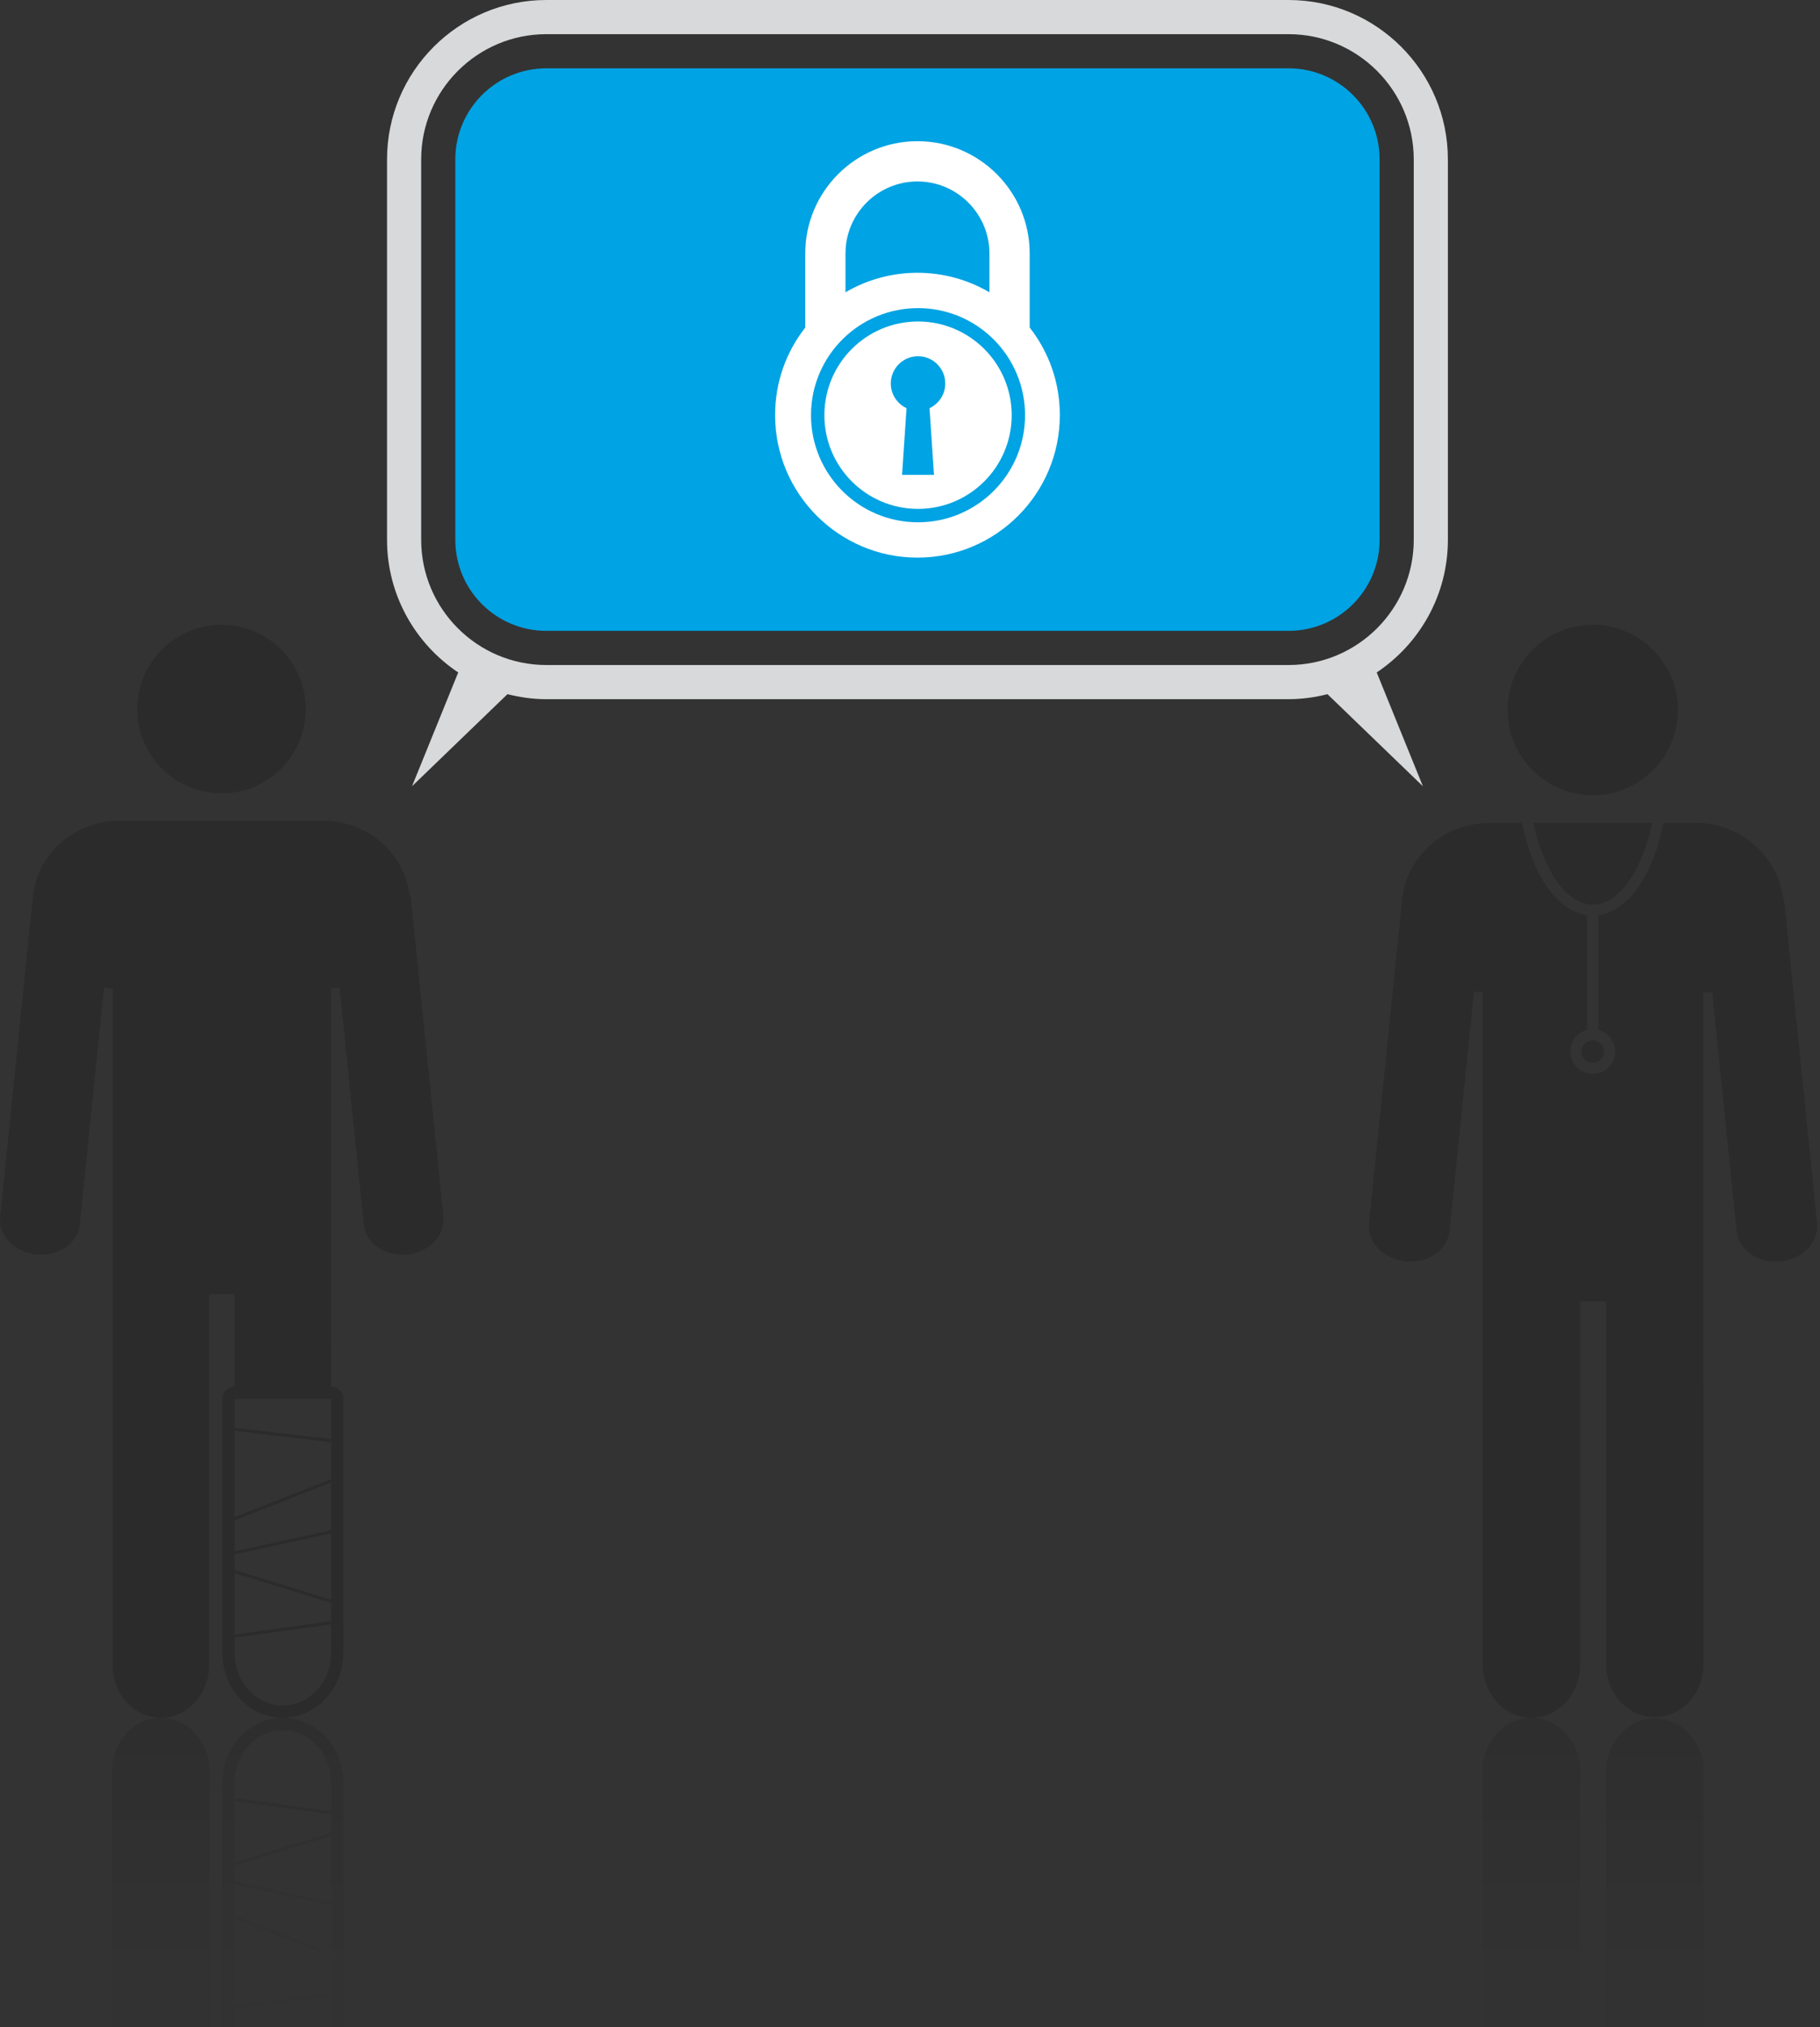 <svg xmlns="http://www.w3.org/2000/svg" width="318" height="354" viewBox="0 0 318 354"><rect x="0" y="0" width="318" height="354" fill="#333333" stroke="none"/><path fill="#00A3E3" d="M241.053 94.267c0 8.786-7.122 15.907-15.907 15.907H95.462c-8.785 0-15.908-7.12-15.908-15.907v-66.43c0-8.785 7.123-15.906 15.908-15.906h129.683c8.786 0 15.907 7.122 15.907 15.908v66.43z" /><path fill="#D8D9DA" d="M252.982 94.267v-66.43C252.982 12.488 240.494 0 225.146 0H95.462c-15.35 0-27.838 12.487-27.838 27.838v66.43c0 9.656 4.95 18.176 12.438 23.17L71.99 137.31l16.675-16.08c2.18.552 4.448.875 6.796.875h129.684c2.348 0 4.617-.323 6.797-.875l16.675 16.08-8.07-19.873c7.49-4.995 12.437-13.513 12.437-23.17zm-27.836 21.873H95.462c-12.06 0-21.873-9.813-21.873-21.873v-66.43c0-12.06 9.812-21.87 21.872-21.87h129.683c12.06 0 21.874 9.81 21.874 21.87v66.43c0 12.06-9.815 21.873-21.874 21.873z" /><path fill="#fff" d="M179.912 57.206v-12.94c0-10.813-8.797-19.607-19.608-19.607s-19.607 8.794-19.607 19.605v12.942c-3.445 4.405-5.266 9.696-5.266 15.306 0 13.714 11.16 24.873 24.876 24.873 13.714-.002 24.872-11.16 24.872-24.873 0-5.61-1.822-10.9-5.266-15.307zm-32.183-12.94c0-6.935 5.64-12.576 12.574-12.576s12.575 5.642 12.575 12.575v6.783c-3.803-2.233-8.14-3.41-12.575-3.41-4.436 0-8.774 1.177-12.577 3.41v-6.783zm12.673 46.947c-10.328 0-18.7-8.372-18.7-18.7 0-10.33 8.372-18.702 18.7-18.702 10.33 0 18.702 8.374 18.702 18.703 0 10.328-8.373 18.7-18.702 18.7zM160.403 56.147c-9.038 0-16.364 7.326-16.364 16.365 0 9.037 7.325 16.36 16.363 16.36s16.365-7.323 16.365-16.36c0-9.038-7.327-16.365-16.365-16.365zm2.007 15.134l.78 11.646h-5.575l.78-11.645c-1.623-.757-2.75-2.398-2.75-4.31 0-2.627 2.13-4.757 4.758-4.757 2.627 0 4.757 2.13 4.757 4.758 0 1.912-1.127 3.553-2.75 4.31z" /><circle opacity=".15" cx="278.297" cy="183.637" r="1.973" /><path opacity=".15" d="M317.5 213.646L312.527 165l-.744-7.284c-.05-.475-.166-.926-.334-1.354-1.11-7.157-7.49-12.654-15.22-12.654h-5.588c-1.75 8.98-6.068 15.382-11.344 16.107v20.049c1.673.443 2.914 1.958 2.914 3.772 0 2.165-1.753 3.918-3.917 3.918-2.165 0-3.917-1.753-3.917-3.918 0-1.827 1.257-3.35 2.954-3.784V159.82c-5.295-.7-9.63-7.11-11.383-16.112h-5.64c-8.163 0-14.822 6.083-15.365 13.817-.01.062-.02.124-.028.19l-.743 7.285-4.97 48.646c-.34 3.304 2.534 6.274 6.425 6.645 3.888.37 7.313-2.008 7.648-5.306l4.275-41.842c.498.085 1.004.15 1.514.188v117.38c0 5.132 3.812 9.29 8.518 9.29 4.705 0 8.52-4.158 8.52-9.29v-63.422h4.51v63.325c0 5.13 3.815 9.287 8.517 9.287 4.713 0 8.528-4.157 8.528-9.287l-.025-117.255c.514-.042 1.018-.112 1.515-.204l4.276 41.83c.337 3.297 3.76 5.676 7.646 5.306 3.89-.37 6.766-3.34 6.428-6.644zM288.674 143.708h-20.757c1.746 8.3 5.796 14.28 10.38 14.28 4.583 0 8.632-5.98 10.377-14.28zM278.296 138.877c8.224 0 14.883-6.667 14.883-14.885 0-8.22-6.66-14.882-14.884-14.882-8.22 0-14.883 6.663-14.883 14.882 0 8.218 6.663 14.885 14.883 14.885z" /><linearGradient id="a" gradientUnits="userSpaceOnUse" x1="267.584" y1="354" x2="267.584" y2="300"><stop offset=".1" stop-opacity=".15" /><stop offset="1"/></linearGradient><path opacity=".1" fill="url(#a)" d="M276.103 309.29c0-5.132-3.813-9.29-8.52-9.29-4.705 0-8.517 4.158-8.517 9.29V354h17.036v-44.71z"/><linearGradient id="b" gradientUnits="userSpaceOnUse" x1="289.135" y1="354" x2="289.135" y2="300.1"><stop offset=".1" stop-opacity=".15" /><stop offset="1"/></linearGradient><path opacity=".1" fill="url(#b)" d="M297.658 309.387c0-5.13-3.815-9.287-8.528-9.287-4.7 0-8.518 4.157-8.518 9.287V354h17.035l.01-44.613z"/><path opacity=".15" d="M77.482 212.52L72.625 165l-.798-7.807c-.05-.47-.165-.918-.33-1.342-1.098-7.077-7.408-12.515-15.055-12.515H20.908c-8.074 0-14.66 6.017-15.197 13.668-.008.062-.02.124-.028.19L4.884 165 .027 212.52c-.334 3.27 2.51 6.207 6.357 6.574 3.846.366 7.234-1.988 7.565-5.25l4.23-41.392c.492.086.992.15 1.496.187v118.17c0 5.076 3.772 9.19 8.427 9.19 4.653 0 8.428-4.114 8.428-9.19v-64.792h4.462v16.14c-1.19 0-2.153.964-2.153 2.152v44.35c0 6.253 4.745 11.34 10.58 11.34 5.838 0 10.586-5.087 10.586-11.34l-.01-44.35c0-1.188-.962-2.153-2.152-2.153l-.016-69.488c.507-.043 1.008-.112 1.498-.205l4.23 41.38c.334 3.262 3.722 5.616 7.566 5.25 3.85-.368 6.694-3.307 6.36-6.574zm-36.49 53l16.856-6.607v8.33l-16.856 3.68v-5.403zm16.86 23.14c0 5.076-3.774 9.187-8.433 9.187-4.654 0-8.43-4.11-8.43-9.188V286l16.86-2.315v4.974zm-16.86-3.205v-10.71l16.858 5.188.002 3.208-16.86 2.315zm0-11.274v-2.708l16.856-3.68.002 11.578-16.858-5.19zm0-9.24v-15.06l16.853 1.98.003 6.475-16.856 6.606zm16.852-20.63v7.01l-16.853-1.982v-5.027h16.854zM38.7 138.556c8.136 0 14.722-6.594 14.722-14.722 0-8.132-6.586-14.724-14.722-14.724-8.13 0-14.722 6.592-14.722 14.724 0 8.128 6.59 14.722 14.722 14.722z" /><linearGradient id="c" gradientUnits="userSpaceOnUse" x1="28.104" y1="354" x2="28.104" y2="300"><stop offset=".1" stop-opacity=".15" /><stop offset="1"/></linearGradient><path opacity=".1" fill="url(#c)" d="M36.622 309.29c0-5.132-3.813-9.29-8.52-9.29-4.705 0-8.517 4.158-8.517 9.29V354H36.62v-44.71z"/><linearGradient id="d" gradientUnits="userSpaceOnUse" x1="49.422" y1="354" x2="49.422" y2="300"><stop offset=".1" stop-opacity=".15" /><stop offset="1"/></linearGradient><path opacity=".1" fill="url(#d)" d="M40.992 350.663l16.853-1.982V354h2.153l.008-42.66c0-6.252-4.75-11.34-10.586-11.34-5.835 0-10.58 5.088-10.58 11.34V354h2.152v-3.337zm0-39.322c0-5.076 3.775-9.187 8.428-9.187 4.66 0 8.433 4.11 8.433 9.188v4.976l-16.86-2.314v-2.66zm0 3.205l16.86 2.314-.002 3.207-16.858 5.188v-10.71zm0 11.274l16.858-5.19-.002 11.578-16.856-3.68v-2.71zm0 3.258l16.856 3.68v8.33l-16.856-6.607v-5.402zm0 5.98l16.856 6.607-.003 6.474-16.853 1.98v-15.06z"/></svg>